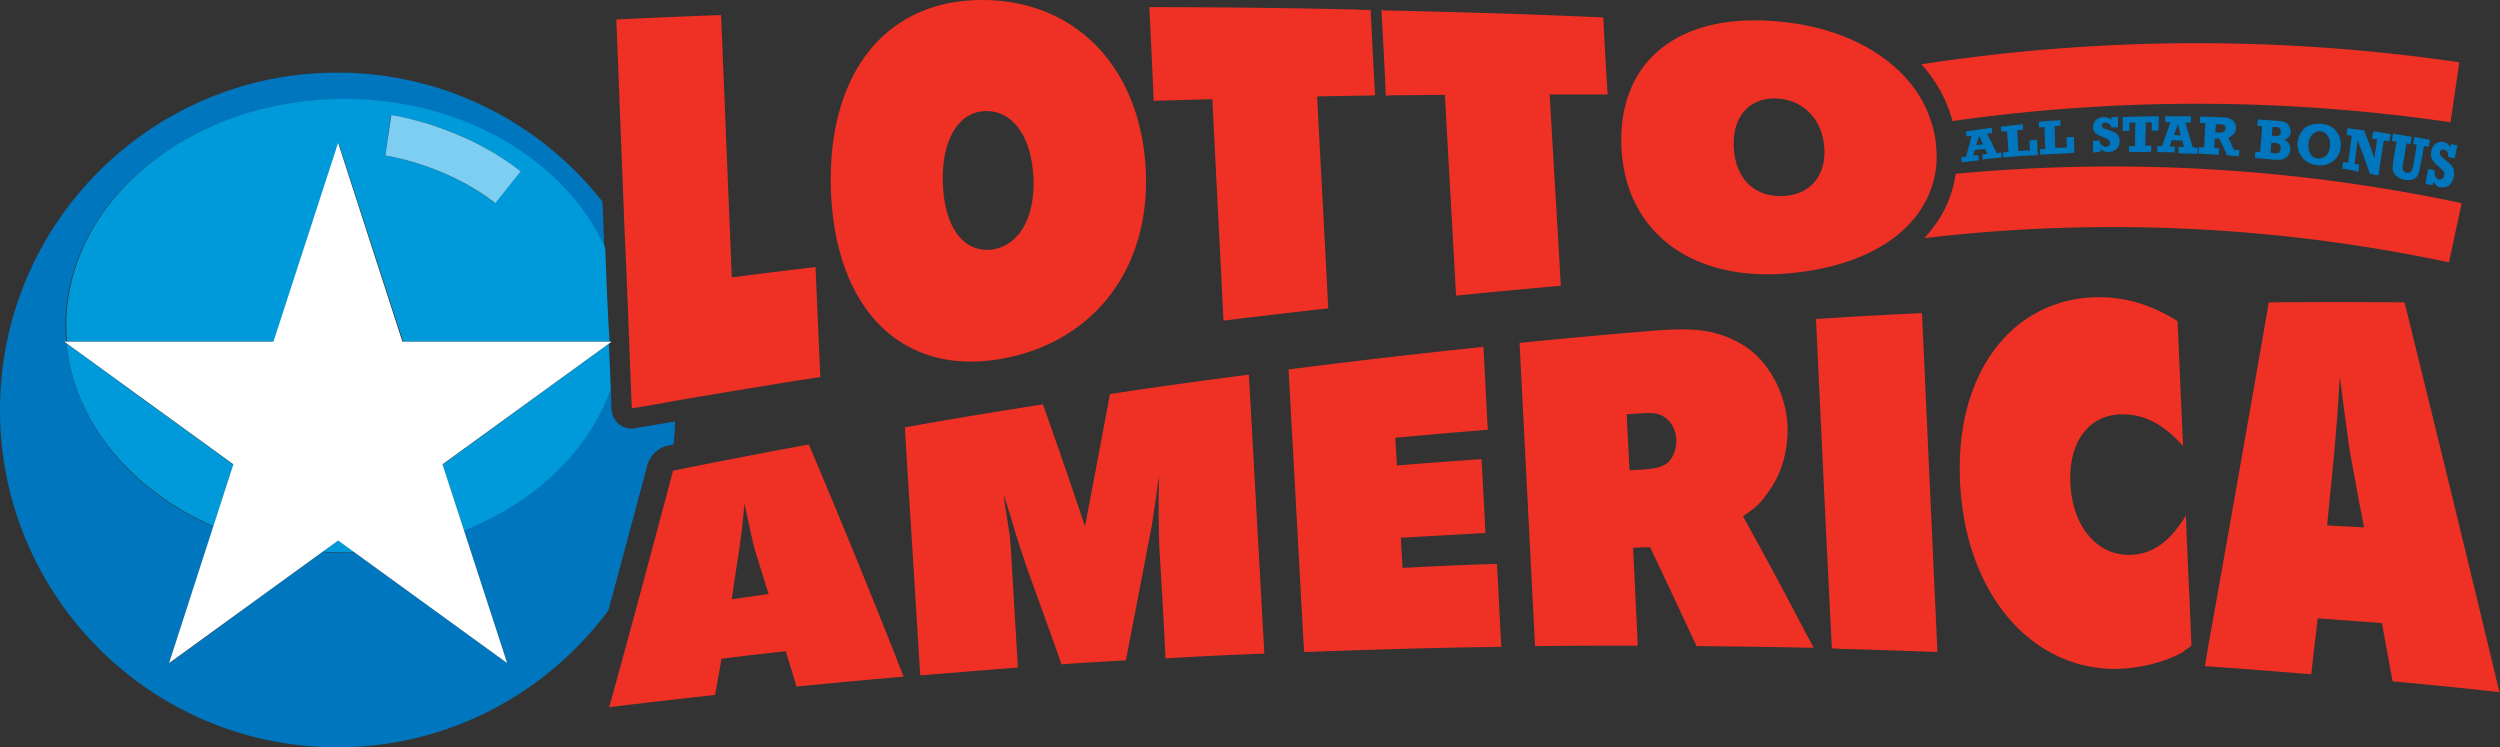 <svg xmlns="http://www.w3.org/2000/svg" width="629.8" height="188.3"><rect width="100%" height="100%" fill="#333333" stroke="none"/><path d="m463.125 23.102 1.648-11.329c-33.824-4.949-67.949-4.796-101.625.375 2.778 3.153 4.801 6.75 5.852 10.727 31.199-4.426 62.773-4.352 94.125.227m-93.523 9.75c-.676 4.648-2.704 8.699-5.926 12.148 33.222-3.898 66.523-2.324 99.148 4.574l2.403-11.176a317.4 317.4 0 0 0-95.625-5.546M119.398 77.176c2.704-.449 5.477-.903 8.176-1.426a1776 1776 0 0 1 27.449-4.5l-.898-20.773c-5.25.597-10.574 1.273-15.824 1.949l-2.028-49.574c-6.597.222-13.199.523-19.796.824l1.574 40.273c.523 11.102.898 22.125 1.347 33.227m69-9.227c17.926-2.773 29.102-16.875 28.125-35.926C215.551 12.824 203.324 0 185.625 0c-18.523 0-29.477 14.25-28.574 36.449.972 21.977 13.273 34.278 31.347 31.5M186.074 21c5.25-.227 8.852 4.727 9.227 12.523.375 7.727-2.852 13.051-7.949 13.653-5.25.523-8.778-4.125-9.153-12.227-.375-8.176 2.778-13.722 7.875-13.949m43.051-2.25c.676 14.023 1.426 27.977 2.102 41.852 6.597-.829 13.199-1.579 19.796-2.329-.671-13.273-1.421-26.625-2.097-40.046 2.699-.079 5.398-.079 8.097-.153.977 0 1.875 0 2.852-.074-.301-5.398-.602-10.727-.824-16.125-.903 0-1.875 0-2.778-.074a1691 1691 0 0 0-39.074-.449c.301 5.921.602 11.773.824 17.699 3.676-.074 7.352-.227 11.102-.301M264.75 18c2.773 0 5.551-.074 8.324-.074.676 12.676 1.426 25.347 2.102 37.949 6.597-.676 13.199-1.273 19.801-1.875-.676-12-1.426-24-2.102-36.148h10.949c-.301-4.801-.597-9.676-.824-14.551-13.051-.602-26.023-.977-39.074-1.278-.977 0-1.875-.074-2.852-.074.301 5.403.602 10.727.824 16.125.977-.074 1.954-.074 2.852-.074m73.051 33.676c9.972-.824 17.847-4.051 22.722-9 2.625-2.699 4.352-5.852 5.102-9.375.375-1.727.449-3.449.301-5.324a17.6 17.6 0 0 0-.824-4.5c-1.125-3.977-3.454-7.579-6.676-10.5-5.477-5.028-13.574-8.329-23.403-9-18.523-1.352-29.472 8.171-28.574 24.296.977 15.75 13.352 24.903 31.352 23.403m6.972-23.778c.375 5.403-2.773 9-7.949 9.153-5.25.148-8.773-3.227-9.148-9-.375-5.852 2.773-9.528 7.875-9.449 5.176.148 8.847 3.898 9.222 9.296M152.852 84a1566 1566 0 0 0-25.653 4.949c-4.051 15.227-8.023 30.153-12.074 44.699 6.676-.824 13.352-1.574 20.023-2.324.375-2.25.829-4.5 1.204-6.824 4.046-.523 8.097-.977 12.148-1.426a618 618 0 0 1 2.023 6.676c6.227-.602 12.375-1.199 18.602-1.727.523-.074 1.051-.074 1.648-.148-.671-1.648-1.273-3.301-1.949-4.949A1721 1721 0 0 0 152.852 84m-13.125 19.801c.148-1.352.375-2.778.523-4.125l.449-4.5.903 4.199c.296 1.352.597 2.699.898 3.977.898 2.921 1.801 5.921 2.773 8.921-2.324.301-4.648.676-6.972.977.449-3.148.898-6.301 1.426-9.449m70.046-29.324a7829 7829 0 0 1-4.722 24.972 1373 1373 0 0 0-7.949-23.023c-8.704 1.347-17.403 2.773-26.102 4.347.824 13.653 1.727 27.375 2.551 41.176.148 1.949.222 3.824.375 5.699.523-.074 1.051-.074 1.648-.148l16.801-1.352-1.125-18.671c-.148-2.926-.301-5.102-.449-6.602q-.112-.453-.676-4.273c-.148-.75-.301-1.801-.449-3.153.301 1.051.676 2.028.972 3.074.454 1.352.829 2.778 1.278 4.204a223 223 0 0 0 2.097 6.449c2.176 6.074 4.426 12.222 6.602 18.375 4.051-.301 8.102-.528 12.148-.75a9755 9755 0 0 0 3.829-19.875c.375-2.102.824-4.199 1.199-6.301.148-1.125.375-2.625.676-4.648.148-1.352.375-2.778.523-4.125 0 5.097-.074 6.898 0 9.074 0 2.023.074 4.199.227 6.676.375 6.222.75 12.523 1.046 18.824a790 790 0 0 1 18.676-.903l-2.926-52.722c-8.699 1.125-17.472 2.324-26.25 3.676m55.278 32.847c-.074-1.875-.227-3.824-.301-5.699l15.977-.898c-.227-4.653-.454-9.301-.75-13.954-5.329.375-10.653.75-15.977 1.204-.074-1.727-.227-3.528-.301-5.25 5.852-.528 11.625-1.051 17.477-1.5-.301-5.25-.528-10.426-.824-15.676a1533 1533 0 0 0-36.829 4.273l2.926 53.403c12.449-.454 24.824-.829 37.278-.977-.301-5.25-.528-10.5-.829-15.676-5.847.153-11.847.449-17.847.75m64.347-9.75c2.625-1.801 3.454-2.625 4.875-4.722 2.477-3.375 3.75-8.028 3.528-12.454-.301-6.296-3.75-12.523-8.699-15.375-4.579-2.625-8.625-3.222-17.25-2.472-8.25.676-16.426 1.426-24.676 2.25l2.926 57.301c6.449-.079 12.972-.079 19.421-.079l-.898-18.523c1.051 0 2.176-.074 3.227-.074a2345 2345 0 0 1 8.773 18.676c6.898.074 13.727.148 20.625.296h1.5c-.523-1.046-1.125-2.097-1.648-3.074-3.829-7.347-7.727-14.625-11.704-21.75m-19.875-19.426c2.704-.148 3.528-.148 4.653.454 1.5.75 2.472 2.398 2.625 4.421.074 2.176-.903 4.278-2.477 4.954-.75.449-2.773.75-4.875.824-.523 0-.972.074-1.5.074-.148-3.523-.375-7.051-.523-10.574.676-.074 1.426-.074 2.097-.153m33.676-17.847c.903 19.199 1.801 38.472 2.778 57.75l.222 4.5c.528 0 .977 0 1.5.074 6.153.148 12.301.375 18.449.602l-2.921-64.051a883 883 0 0 0-20.028 1.125m69.903 37.125c-3.227 5.324-6.75 7.574-11.176 7.426-6-.227-10.278-5.704-10.653-13.5-.375-7.875 3.528-13.051 9.829-13.051 4.125 0 7.722 1.801 11.472 6-.375-7.875-.676-15.75-1.051-23.625-5.472-3.375-10.347-4.653-15.824-4.5-15.972.676-26.25 14.926-25.273 34.875.898 19.949 12.148 34.273 27.676 35.324 4.722.301 10.574-.977 14.171-3a1.5 1.5 0 0 0 .454-.301c.296-.301.824-.523 1.421-1.051-.074-2.546-.222-5.097-.296-7.722-.301-5.551-.528-11.25-.75-16.875m41.324-40.278q-12.826-.111-25.653 0a14668 14668 0 0 1-10.125 57.602c-.671 3.75-1.347 7.426-1.949 11.176h.449c6.528.449 13.125.972 19.653 1.5.375-3.528.824-7.051 1.199-10.574l12.148.898 2.028 11.023c6.75.602 13.426 1.278 20.176 2.028-6-25.125-12-49.653-17.926-73.653m-11.324 21L444 84.75c.898 4.949 1.801 9.977 2.773 14.926-2.324-.153-4.648-.227-6.972-.375.449-4.875.972-9.75 1.426-14.699.148-2.176.375-4.278.523-6.454l.449-6.972z" style="fill:#ee3124;fill-opacity:1;fill-rule:nonzero;stroke:none" transform="scale(1.333)"/><path d="M378.227 28.801c0 .301.074.676.074.972-1.199.079-2.403.227-3.602.375 0-.296-.074-.671-.074-.972.301 0 .602-.074.977-.074-.153-.301-.301-.676-.454-.977l-1.949.227c-.074.375-.222.671-.301 1.046.301 0 .676-.074.977-.074 0 .301.074.676.074.977-1.051.148-2.176.222-3.222.375 0-.301-.079-.676-.079-.977.301 0 .602-.074.903-.074.375-1.352.75-2.625 1.051-3.977-.301.079-.676.079-.977.153 0-.301-.074-.676-.074-.977l4.875-.676c0 .301.074.676.074.977-.301.074-.676.074-.977.148.602 1.204 1.278 2.477 1.875 3.75.227-.148.528-.222.829-.222m-3.454-1.5c-.222-.528-.523-1.125-.75-1.653-.148.602-.375 1.204-.523 1.801a6.7 6.7 0 0 1 1.273-.148m3.829 2.472c0-.296-.079-.671-.079-.972.375 0 .676-.074 1.051-.074-.074-1.352-.148-2.625-.301-3.977-.375.074-.671.074-1.046.148 0-.296-.079-.671-.079-.972l4.125-.449c0 .375.079.671.079 1.046-.375 0-.75.079-1.125.079l.222 3.972c.75-.074 1.426-.148 2.176-.148 0-.602-.074-1.278-.074-1.875.449-.074.972-.074 1.426-.153.074.977.074 1.954.148 2.926a100 100 0 0 0-6.523.449m6.972-.523c0-.375 0-.676-.074-1.051.375 0 .676-.074 1.051-.074-.074-1.352-.153-2.699-.153-4.125-.375 0-.75.074-1.046.074 0-.375 0-.676-.079-1.051 1.352-.148 2.778-.222 4.125-.296v1.046c-.375 0-.75.079-1.125.079.079 1.347.079 2.773.153 4.125.75-.079 1.426-.079 2.176-.079 0-.671-.079-1.273-.079-1.949.454 0 .977-.074 1.426-.074 0 .977.074 2.023.074 3-2.023.148-4.199.227-6.449.375m9.977-.449v-2.176c.449 0 .824 0 1.273-.074 0 .375.153.676.375.898.227.153.449.301.75.301a.85.85 0 0 0 .602-.227.68.68 0 0 0 .222-.523.68.68 0 0 0-.222-.523c-.153-.153-.449-.301-.824-.454-.829-.296-1.426-.597-1.727-.898s-.449-.602-.449-1.125.222-.977.597-1.352c.375-.296.903-.523 1.426-.523.602 0 1.051.148 1.426.523v-.523c.449 0 .824 0 1.273-.074v2.023H399c-.074-.301-.148-.523-.375-.676a1.22 1.22 0 0 0-.676-.222c-.222 0-.375.074-.523.148a.41.41 0 0 0-.227.375c0 .153.074.227.153.375.148.153.449.301 1.046.449.528.227.977.375 1.278.528.301.148.523.375.676.676.148.296.222.597.222.972 0 .676-.222 1.125-.597 1.5-.454.301-.903.528-1.5.528-.676 0-1.125-.227-1.5-.602v.523c-.602.153-1.051.153-1.426.153m6.824-.074v-1.125h1.125c0-1.5 0-2.926.074-4.426h-1.125v1.574h-1.273v-2.625c2.25-.074 4.5-.148 6.824-.148 0 .898-.074 1.796-.074 2.699h-1.278v-1.574h-1.125c0 1.5-.074 3-.074 4.421h1.125v1.125c-1.5.153-2.847.079-4.199.079m12.977-.829c0 .375 0 .75-.079 1.204-1.199-.079-2.398-.079-3.597-.153 0-.375 0-.75.074-1.199h.977c-.079-.375-.227-.824-.301-1.199-.676 0-1.278 0-1.949-.074-.153.375-.301.75-.454 1.199H411c0 .375 0 .75-.074 1.125-1.051 0-2.176-.074-3.227-.074v-1.125h.903l1.574-4.5h-.977v-1.125h4.875c0 .375 0 .75-.074 1.199h-.977l1.352 4.648c.375.074.676.074.977.074m-3.227-2.324c-.148-.676-.375-1.426-.523-2.097-.227.671-.528 1.347-.75 2.023.375.074.824.074 1.273.074m11.102 2.778c0 .375-.079.824-.079 1.199-.75-.074-1.5-.153-2.25-.153a61 61 0 0 0-1.5-3.222c-.296 0-.597 0-.824-.074 0 .597-.074 1.273-.074 1.875.301 0 .602 0 .898.074 0 .375-.074.824-.074 1.199l-3.824-.227c0-.375 0-.75.074-1.199.301 0 .676 0 .977.074l.222-4.648h-1.046c0-.375.074-.824.074-1.199 1.5 0 3 .074 4.5.148.824 0 1.426.301 1.801.676.375.449.523.898.449 1.426-.074.824-.528 1.347-1.426 1.722.375.75.676 1.5 1.051 2.25.449.079.75.079 1.051.079m-4.579-3.301h.676c.824.074 1.278-.227 1.278-.75 0-.301-.079-.528-.227-.602-.148-.148-.449-.222-.75-.222h-.824c-.074.449-.074.972-.153 1.574m7.5 4.801c0-.375.079-.829.079-1.204.296 0 .597.079.898.079.148-1.653.301-3.227.375-4.875-.301 0-.602-.079-.898-.079 0-.375.074-.824.074-1.199l3.375.227c.75.074 1.273.148 1.648.222.375.153.676.375.903.75.222.375.296.75.296 1.204-.074.75-.449 1.199-1.199 1.421.824.454 1.199 1.051 1.125 1.954a1.975 1.975 0 0 1-1.648 1.796q-.675.118-1.801 0c-.977-.074-2.102-.222-3.227-.296m2.926-.977c.153 0 .375 0 .528.074.449.074.824 0 1.046-.074.227-.148.301-.375.375-.75 0-.375-.074-.676-.222-.824a1.66 1.66 0 0 0-.977-.301c-.148 0-.375 0-.523-.074-.153.597-.153 1.273-.227 1.949m.301-3.227c.148 0 .375 0 .523.079.375 0 .676 0 .829-.153.222-.074.296-.301.296-.676 0-.296 0-.523-.222-.671-.153-.153-.449-.227-.903-.227h-.449c0 .523-.074 1.125-.074 1.648m9.375-2.25c1.273.153 2.25.602 2.852 1.5.597.829.898 1.875.75 2.926a3.68 3.68 0 0 1-1.426 2.625c-.824.676-1.875.903-3.074.75-1.278-.148-2.25-.676-2.852-1.574-.602-.824-.898-1.801-.75-2.852.148-1.046.602-1.949 1.352-2.625.824-.597 1.875-.824 3.148-.75m-.148 1.426c-.602-.074-1.051.074-1.5.528-.454.375-.75.972-.829 1.875-.074.75.079 1.347.375 1.875.301.523.75.75 1.352.824.523.074 1.051-.074 1.5-.449s.75-.977.824-1.801c.074-.75 0-1.352-.375-1.875-.301-.602-.75-.903-1.347-.977m4.046 7.051c.079-.449.153-.898.153-1.273.301.074.676.074.972.148l.676-5.102c-.301-.074-.676-.074-.972-.148.074-.449.148-.898.148-1.273 1.051.148 2.102.296 3.148.375a111 111 0 0 1 1.954 5.324c.148-1.199.375-2.403.523-3.602-.301-.074-.676-.074-.977-.148l.227-1.352c1.125.153 2.176.301 3.301.528l-.227 1.347c-.375-.074-.676-.074-1.051-.148-.375 2.176-.671 4.426-1.046 6.597-.528-.074-1.051-.222-1.579-.296-.75-2.102-1.5-4.204-2.324-6.301-.222 1.5-.375 2.926-.597 4.426.296.074.597.074.898.148-.074.449-.148.898-.148 1.352-.903-.301-2.028-.454-3.079-.602m9.375-5.25.227-1.352c1.199.153 2.324.375 3.523.602l-.222 1.352c-.227-.079-.449-.079-.75-.153-.227 1.199-.375 2.403-.602 3.602-.074.449-.148.824-.148 1.051 0 .222.074.449.222.597.153.153.301.301.528.301.222.074.449 0 .676-.074a.8.8 0 0 0 .375-.449c.074-.153.148-.602.296-1.204.227-1.199.375-2.324.602-3.523-.227-.074-.449-.074-.676-.148l.227-1.352c.972.148 1.949.375 2.926.523L459 27.75c-.301-.074-.602-.074-.898-.148-.227 1.347-.454 2.699-.75 4.046-.079.528-.227.977-.301 1.204a1.78 1.78 0 0 1-1.352 1.125 3.7 3.7 0 0 1-1.273 0 2.9 2.9 0 0 1-1.278-.528 1.94 1.94 0 0 1-.75-.824 2 2 0 0 1-.222-.898c0-.301.074-.75.148-1.426.227-1.199.375-2.403.602-3.602-.301.074-.602 0-.903-.074m6.375 8.102c.153-.903.301-1.875.528-2.778l1.199.227c-.074.523 0 .898.148 1.199.153.301.375.449.676.523.227.079.449 0 .602-.148.148-.148.301-.301.375-.602.074-.222 0-.449-.074-.671-.153-.227-.375-.454-.676-.75-.75-.602-1.278-1.125-1.5-1.579-.227-.375-.301-.898-.227-1.5.153-.671.449-1.199.903-1.5.449-.296.972-.449 1.5-.296.597.148.972.449 1.199 1.046.074-.222.074-.449.148-.671.449.074.824.148 1.199.222-.148.824-.296 1.653-.523 2.477l-1.199-.227c0-.375 0-.75-.153-.972a1.2 1.2 0 0 0-.597-.454c-.227-.074-.375 0-.528.079a.5.5 0 0 0-.296.449c0 .148 0 .375.074.523.074.153.375.449.898.824.449.375.824.676 1.125.977.227.301.449.602.528.977a3.7 3.7 0 0 1 0 1.273c-.153.824-.454 1.352-.977 1.727-.523.296-.977.375-1.574.296-.602-.148-1.051-.523-1.278-1.125-.074.227-.074.454-.148.676-.523 0-.898-.148-1.352-.222M126.227 84.227c.375-.079.75-.153 1.046-.227.153-1.426.301-2.926.301-4.352-2.551.454-5.023.829-7.5 1.278-.222.074-.449.074-.676.074a3.783 3.783 0 0 1-3.824-3.676c-.074-1.273-.074-2.551-.148-3.824-4.199 11.773-14.403 21.523-27.75 26.699l8.176 25.125-28.875-20.926c-.676 0-1.352.079-2.028.079-1.347 0-2.699-.079-4.051-.153l-28.949 21.074 8.403-25.875c-15.454-6.671-26.329-19.574-27.75-34.574l-.454-.301h.375c-.074-.972-.148-2.023-.148-3 0-23.699 23.551-42.898 52.5-42.898 22.727 0 42 11.773 49.352 28.199-.153-2.926-.227-5.847-.375-8.847A63.6 63.6 0 0 0 63.75 13.727C28.543 13.727 0 42.266 0 77.477c0 35.207 28.543 63.75 63.75 63.75 21 0 39.602-10.204 51.227-25.875a7140 7140 0 0 0 7.421-27.676c.602-1.727 2.028-3.074 3.829-3.449" style="fill:#0076be;fill-opacity:1;fill-rule:nonzero;stroke:none" transform="scale(1.333)"/><path d="M60.898 104.25c1.352.074 2.704.148 4.051.148.676 0 1.352 0 2.028-.074l-3.079-2.25zm54.153-39.301L83.625 87.824l4.051 12.449c13.347-5.25 23.551-14.921 27.75-26.699-.074-2.926-.227-5.773-.375-8.625m-74.699 34.5 3.75-11.625-31.5-22.875c1.421 14.926 12.296 27.75 27.75 34.5m74.023-52.574c-7.352-16.426-26.699-28.199-49.352-28.199-29.023 0-52.5 19.199-52.5 42.898 0 1.051.079 2.028.153 3H51.75L63.977 27l12.222 37.574h39c-.375-5.847-.597-11.773-.824-17.699m-20.852-8.477c-9.148-7.273-20.625-9-20.699-9l1.051-7.648c.523.074 13.648 1.949 24.449 10.648z" style="fill:#009ada;fill-opacity:1;fill-rule:nonzero;stroke:none" transform="scale(1.333)"/><path d="M72.824 29.398c.153 0 11.551 1.727 20.778 9l4.796-6C87.523 23.773 74.477 21.824 73.949 21.75Z" style="fill:#7dcef1;fill-opacity:1;fill-rule:nonzero;stroke:none" transform="scale(1.333)"/><path d="m63.898 27 12.153 37.574h39.523L83.625 87.75l12.227 37.574-31.954-23.176-31.949 23.176L44.102 87.75 12.148 64.574h39.528z" style="fill:#fff;fill-opacity:1;fill-rule:nonzero;stroke:none" transform="scale(1.333)"/></svg>